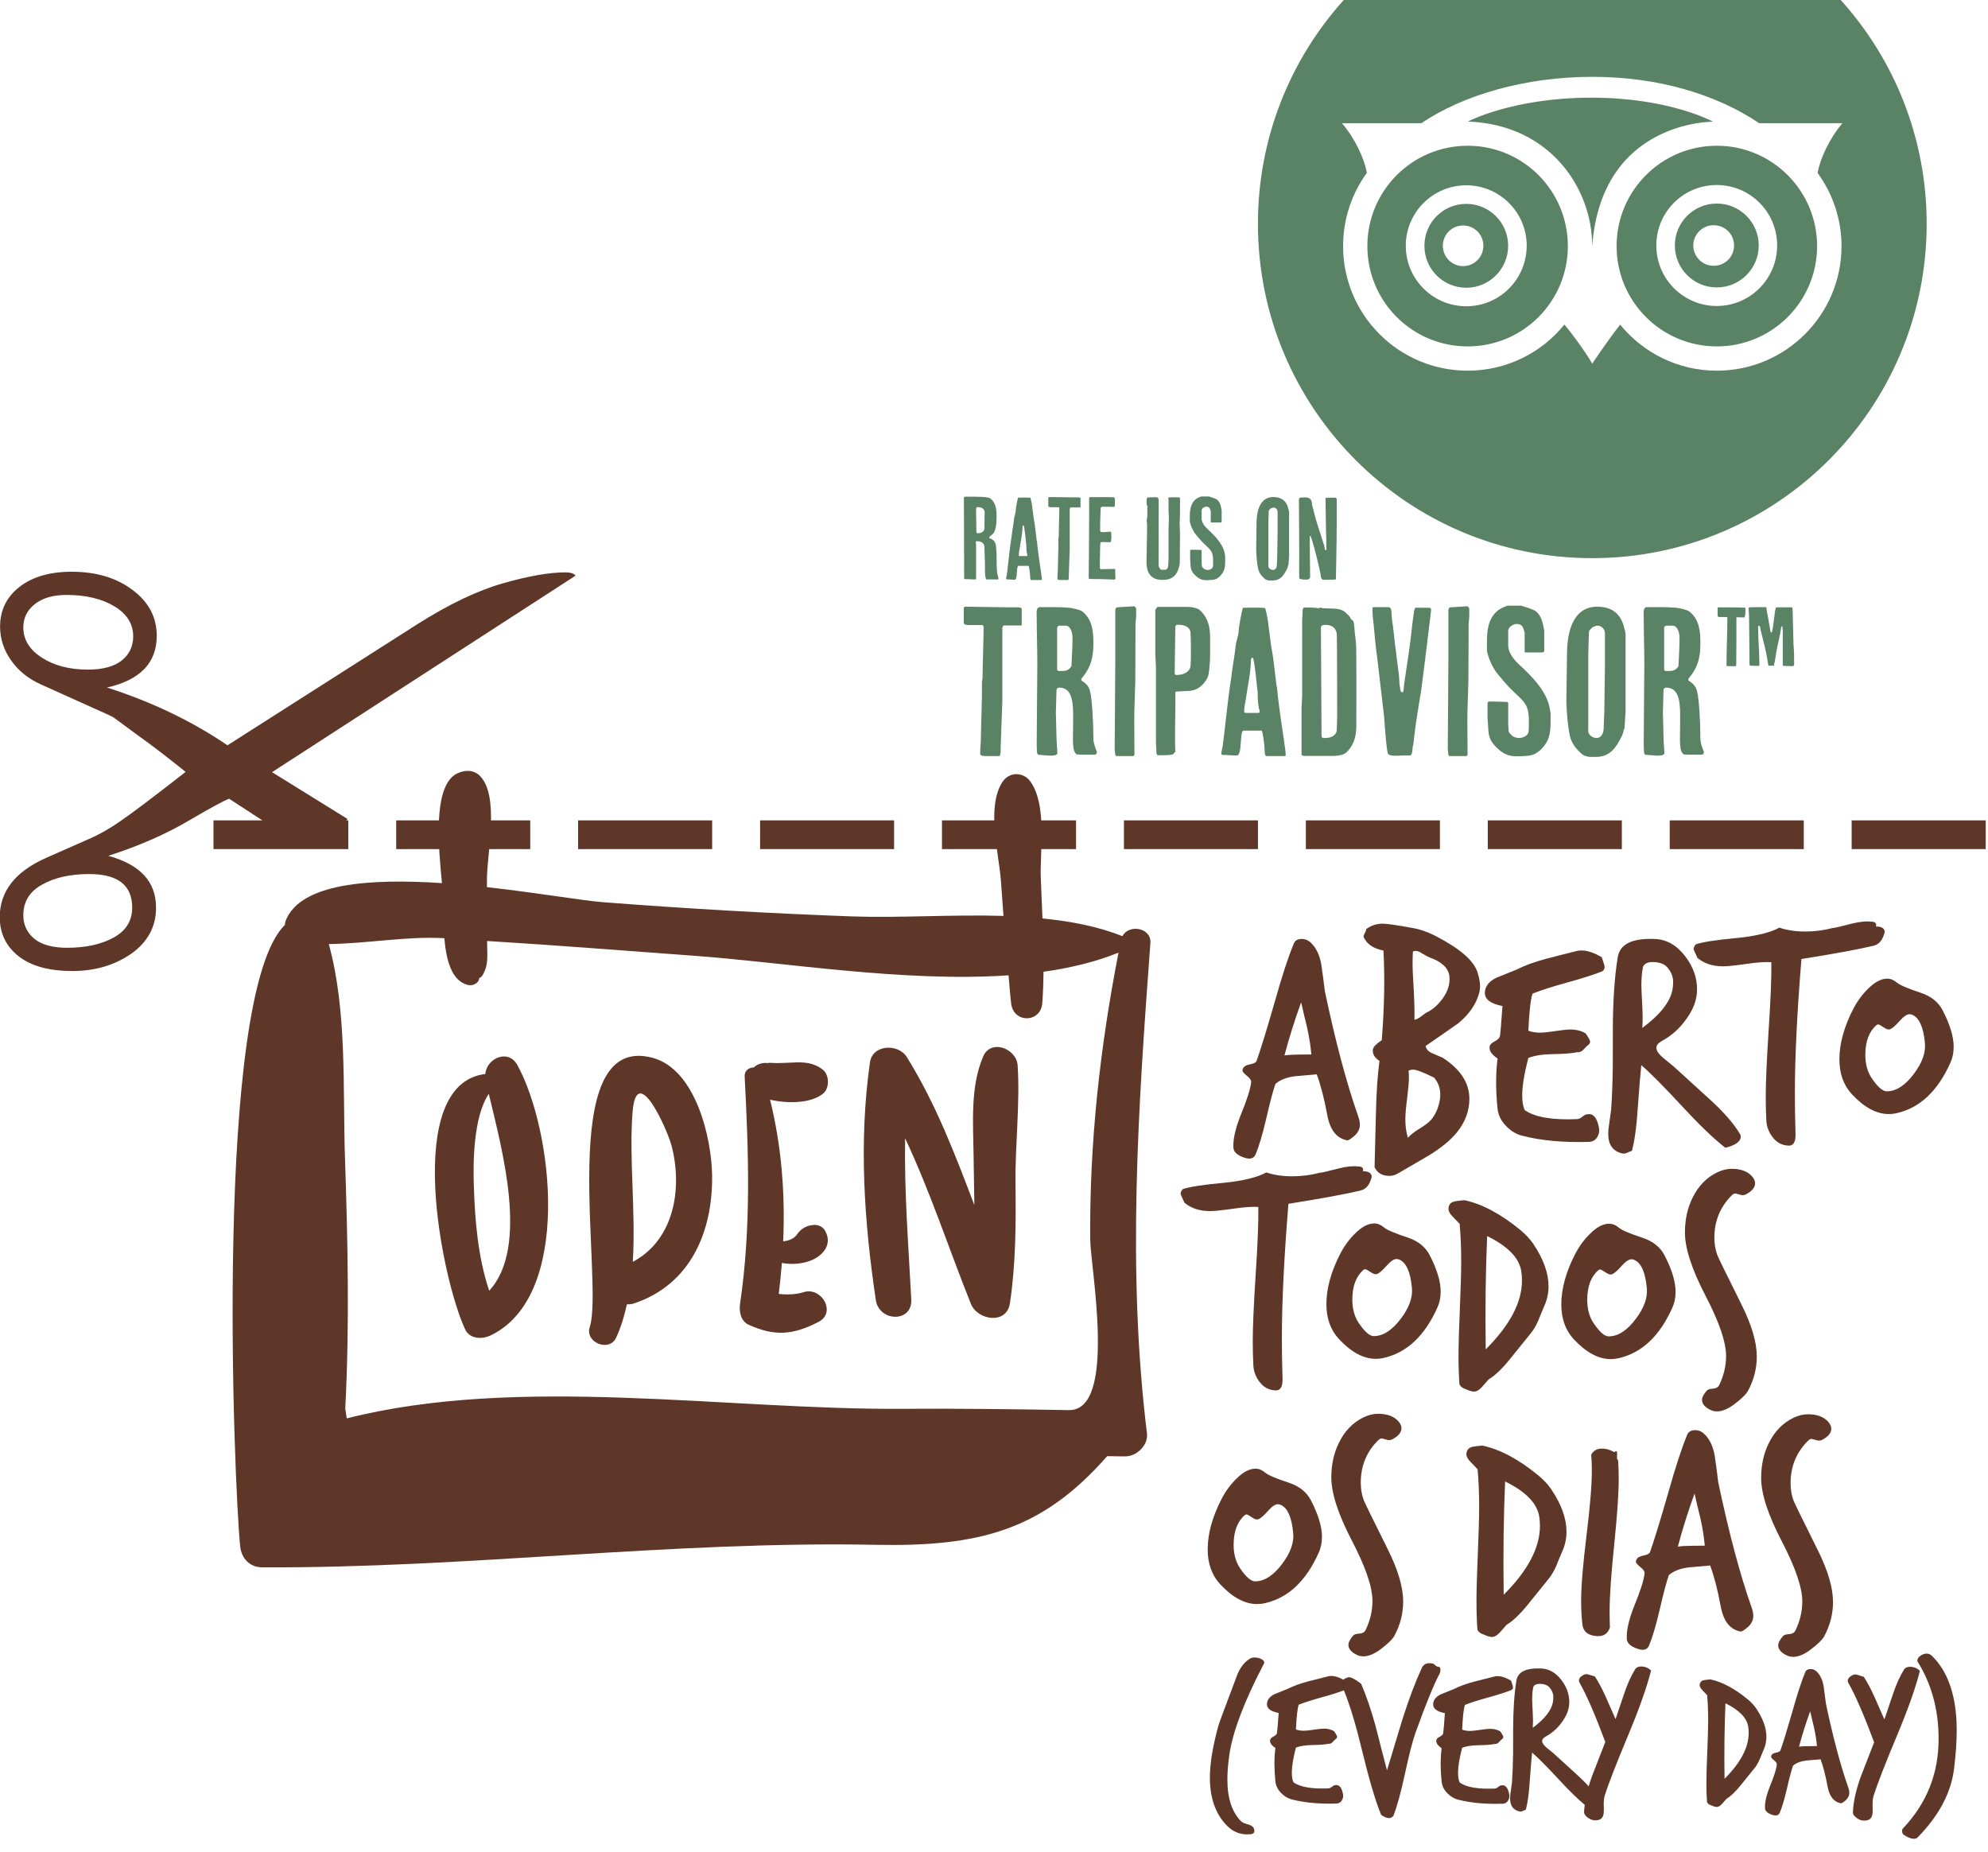 <?xml version="1.0" encoding="UTF-8" standalone="no"?>
<!DOCTYPE svg PUBLIC "-//W3C//DTD SVG 1.1//EN" "http://www.w3.org/Graphics/SVG/1.1/DTD/svg11.dtd">
<svg width="100%" height="100%" viewBox="0 0 161 150" version="1.1" xmlns="http://www.w3.org/2000/svg" xmlns:xlink="http://www.w3.org/1999/xlink" xml:space="preserve" style="fill-rule:evenodd;clip-rule:evenodd;stroke-linejoin:round;stroke-miterlimit:1.414;">
    <path d="M129.346,49.135C127.213,49.135 126.905,51.558 126.905,52.975C126.905,53.538 126.854,56.234 126.854,56.814L126.854,56.95C126.905,57.906 126.957,58.725 127.144,59.629C127.298,60.21 127.622,60.636 128.049,61.012C128.236,61.217 128.577,61.302 128.833,61.302L129.209,61.302C130.404,61.302 130.881,60.551 131.359,59.579C131.461,59.39 131.461,59.151 131.563,58.964L131.649,57.616L131.649,51.388C131.649,51.336 131.615,51.046 131.563,50.961C131.359,49.954 130.779,49.135 129.346,49.135ZM123.1,61.25L122.81,61.25C122.179,61.25 121.752,61.046 121.326,60.653C120.745,60.124 120.558,59.766 120.524,58.981C120.524,58.845 120.473,58.247 120.473,58.196L120.473,56.899L120.558,56.814L120.797,56.814C121.172,56.814 122.059,56.848 122.059,56.848L122.144,56.899L122.144,58.64C122.144,58.743 122.179,59.117 122.179,59.22L122.23,59.323C122.435,59.629 122.674,59.766 123.049,59.766C123.288,59.766 123.68,59.629 123.783,59.323C123.783,59.271 123.817,59.015 123.817,58.93L123.817,58.384C123.817,57.002 123.424,56.848 122.469,55.91C122.059,55.517 121.701,55.074 121.326,54.63C120.933,54.186 120.524,53.299 120.421,52.702L120.421,51.968C120.421,50.824 120.609,49.732 121.701,49.203C121.803,49.152 122.093,49.05 122.093,49.05L123.203,49.05C123.203,49.05 123.629,49.203 123.783,49.237C124.005,49.34 124.295,49.391 124.482,49.596C124.875,49.988 124.961,50.534 125.063,51.08L125.063,52.752L124.961,52.838L123.475,52.838L123.475,51.234C123.475,51.234 123.39,50.927 123.339,50.824C123.254,50.586 122.998,50.534 122.81,50.534C122.571,50.534 122.144,50.773 122.144,51.08L122.144,52.361C122.144,52.361 122.179,52.514 122.179,52.565C122.384,53.299 122.947,53.742 123.475,54.237C124.38,55.125 125.319,56.166 125.524,57.462C125.524,57.497 125.575,57.736 125.575,57.786L125.575,58.384C125.575,59.425 125.489,60.022 124.738,60.756C124.431,61.012 124.192,61.148 123.817,61.2C123.732,61.2 123.205,61.25 123.1,61.25ZM80.954,61.233L79.846,61.233C79.742,61.233 79.47,61.233 79.384,61.097L79.384,60.773C79.384,60.671 79.436,60.039 79.436,59.937C79.436,59.39 79.522,56.916 79.522,56.405L79.522,55.244C79.522,55.21 79.572,54.971 79.572,54.937C79.572,54.323 79.657,51.575 79.657,50.978L79.657,50.842C79.657,50.757 79.657,50.62 79.522,50.62L78.327,50.62C78.276,50.62 78.19,50.568 78.139,50.568C78.105,50.568 78.053,50.466 78.053,50.466L78.053,49.237C78.053,49.237 78.105,49.135 78.139,49.135L78.378,49.135C78.685,49.135 81.361,49.186 81.688,49.186L82.473,49.186C82.525,49.187 82.661,49.237 82.712,49.237L82.746,49.289L82.746,50.654L81.279,50.654L81.228,50.705L81.176,50.842L81.176,56.678C81.176,57.053 81.039,60.21 81.039,60.586L81.039,60.909C81.039,60.944 80.988,61.131 80.988,61.183L80.954,61.233ZM118.75,61.233L117.384,61.233L117.299,61.148L117.248,60.636L117.265,58.623L117.299,53.487L117.299,49.374C117.299,49.323 117.384,49.186 117.436,49.186L118.801,49.101C118.886,49.101 118.937,49.186 118.988,49.272L118.988,49.954L118.937,50.517L118.92,55.125L118.869,56.78C118.852,57.274 118.835,57.77 118.835,58.264C118.835,59.134 118.852,61.148 118.852,61.148L118.75,61.233ZM91.773,61.233L90.407,61.233L90.322,61.148L90.271,60.636L90.288,58.623L90.322,53.487L90.322,49.374C90.322,49.323 90.407,49.186 90.458,49.186L91.824,49.101C91.909,49.101 91.96,49.186 92.011,49.272L92.011,49.954L91.96,50.517L91.943,55.125L91.892,56.78C91.875,57.274 91.858,57.77 91.858,58.264C91.858,59.134 91.875,61.148 91.875,61.148L91.773,61.233ZM103.427,55.756C103.427,55.722 103.376,55.534 103.376,55.483L103.102,53.231C103.034,52.77 102.915,52.258 102.88,51.797C102.744,50.944 102.71,50.073 102.454,49.237C101.839,49.186 101.225,49.22 100.662,49.22C100.594,49.323 100.303,50.824 100.303,51.251C100.252,51.61 100.099,51.985 100.065,52.343C99.98,53.231 99.792,54.067 99.706,54.937C99.417,56.746 99.263,58.589 99.024,60.397C99.024,60.449 98.922,60.858 98.922,60.909C98.922,60.961 98.888,61.131 98.973,61.131C99.109,61.131 99.894,61.183 100.031,61.183L100.167,61.183C100.628,61.183 100.372,59.169 100.713,59.169L102.181,59.169C102.266,59.237 102.42,60.415 102.42,60.773C102.42,60.927 102.42,61.233 102.59,61.233L104.075,61.233L104.126,61.183C104.126,60.773 104.024,60.397 103.99,59.988C103.955,59.749 103.563,57.291 103.427,55.756ZM105.901,49.203C106.226,49.203 106.447,49.203 106.754,49.255L107.027,49.203L107.078,49.255C107.198,49.255 107.846,49.289 107.983,49.289C108.205,49.289 108.512,49.34 108.699,49.426C108.921,49.511 109.143,49.784 109.331,49.971C109.331,49.971 109.365,50.023 109.365,50.073C109.365,50.108 109.604,50.296 109.604,50.296C109.689,50.603 109.689,50.961 109.723,51.285C109.723,51.319 109.774,51.644 109.774,51.678C109.774,51.729 109.826,52.241 109.826,52.275C109.86,52.735 109.843,58.333 109.843,58.793C109.843,59.51 109.689,60.227 109.194,60.773C109.109,60.858 109.006,60.994 108.87,61.046C108.614,61.183 108.256,61.217 107.983,61.217L105.594,61.217C105.543,61.217 105.457,61.183 105.406,61.131L105.406,57.377C105.406,57.241 105.457,56.473 105.457,56.336L105.457,50.159C105.457,50.108 105.491,49.8 105.491,49.698C105.491,49.561 105.457,49.306 105.594,49.203L105.901,49.203ZM113.665,61.183C113.289,61.183 112.641,61.285 112.419,61.063C112.283,60.927 112.095,58.042 112.095,58.042L111.549,53.384C111.412,52.446 111.327,51.473 111.241,50.517C111.19,50.159 111.156,49.8 111.156,49.391L111.156,49.22L111.19,49.17L112.419,49.17C112.692,49.17 112.692,49.494 112.692,49.665C112.692,49.715 112.726,50.073 112.726,50.125C112.828,50.688 112.999,52.531 113.05,52.719C113.05,52.856 113.306,54.681 113.306,54.818C113.306,54.851 113.34,55.398 113.34,55.432C113.34,55.483 113.391,55.722 113.391,55.756C113.391,55.841 113.426,56.064 113.562,56.064L113.614,56.064C113.614,56.064 113.665,55.978 113.665,55.943C113.665,55.893 113.716,55.432 113.716,55.398C113.852,54.408 114.108,52.856 114.228,51.866C114.245,51.729 114.432,49.988 114.517,49.528C114.517,49.494 114.552,49.357 114.552,49.357C114.552,49.357 114.603,49.22 114.637,49.22L115.763,49.22C115.9,49.22 115.9,49.357 115.9,49.442C115.9,49.442 115.849,49.767 115.849,49.852C115.593,51.866 115.371,53.879 115.098,55.893C114.911,57.104 114.688,58.264 114.552,59.493C114.552,59.579 114.466,60.141 114.466,60.244C114.466,60.278 114.415,60.465 114.415,60.465C114.415,60.517 114.381,60.738 114.381,60.79C114.381,60.875 114.33,61.182 114.193,61.183L113.665,61.183ZM88.292,56.029C88.173,55.5 87.9,55.329 87.575,55.107L87.575,54.971C88.411,53.981 88.548,53.162 88.548,52.053C88.548,51.132 88.462,50.159 87.661,49.528C87.421,49.357 86.858,49.255 86.585,49.22C85.783,49.152 84.982,49.17 84.179,49.17C83.889,49.237 83.958,49.665 83.958,49.886C83.958,51.183 84.009,52.463 84.009,53.759C84.009,54.391 83.958,59.664 83.958,60.278C83.958,60.449 83.975,60.994 84.009,61.046L84.094,61.131C84.504,61.131 85.51,61.335 85.63,61.029C85.63,60.636 85.561,60.176 85.561,59.664C85.561,59.476 85.51,57.923 85.51,57.736C85.51,57.462 85.561,56.166 85.561,55.91C85.561,55.773 85.647,55.688 85.783,55.688C86.961,55.688 86.91,57.189 86.91,58.333C86.91,58.913 86.893,59.476 86.893,59.885C86.893,60.823 87.046,60.961 87.2,61.097C87.661,61.131 88.019,61.114 88.445,61.114C88.752,61.114 88.769,61.148 88.838,60.909C88.735,60.636 88.548,60.227 88.548,59.766C88.548,58.52 88.445,56.694 88.292,56.029ZM137.451,56.029C137.331,55.5 137.059,55.329 136.734,55.107L136.734,54.971C137.571,53.981 137.707,53.162 137.707,52.053C137.707,51.132 137.622,50.159 136.82,49.528C136.581,49.357 136.018,49.255 135.744,49.22C134.943,49.152 134.14,49.17 133.339,49.17C133.048,49.237 133.117,49.665 133.117,49.886C133.117,51.183 133.168,52.463 133.168,53.759C133.168,54.391 133.117,59.664 133.117,60.278C133.117,60.449 133.134,60.994 133.168,61.046L133.253,61.131C133.663,61.131 134.67,61.335 134.789,61.029C134.789,60.636 134.721,60.176 134.721,59.664C134.721,59.476 134.67,57.923 134.67,57.736C134.67,57.462 134.721,56.166 134.721,55.91C134.721,55.773 134.806,55.688 134.943,55.688C136.12,55.688 136.069,57.189 136.069,58.333C136.069,58.913 136.052,59.476 136.052,59.885C136.052,60.823 136.205,60.961 136.359,61.097C136.82,61.131 137.178,61.114 137.605,61.114C137.912,61.114 137.929,61.148 137.997,60.909C137.894,60.636 137.707,60.227 137.707,59.766C137.707,58.52 137.605,56.694 137.451,56.029ZM96.141,49.152C96.414,49.152 96.772,49.187 97.028,49.323C97.165,49.374 97.267,49.511 97.352,49.596C97.847,50.142 98.001,50.859 98.001,51.575C98.001,52.036 98.018,53.145 97.983,53.606C97.983,53.657 97.932,54.152 97.932,54.204C97.932,54.237 97.881,54.562 97.881,54.595C97.796,55.057 97.335,55.619 96.858,55.824C96.67,55.91 96.363,55.96 96.141,55.96C96.004,55.96 95.356,56.012 95.237,56.012L95.185,56.047C95.219,57.633 95.117,59.151 95.185,60.892C95.185,60.892 95.1,60.927 95.1,60.977C95.049,61.029 94.997,61.114 94.912,61.114C94.605,61.165 94.383,61.165 94.059,61.165L93.752,61.165C93.615,61.063 93.649,60.807 93.649,60.671C93.649,60.568 93.615,60.244 93.615,60.21L93.615,54.015C93.615,53.879 93.564,53.129 93.564,52.991L93.564,49.391C93.615,49.341 93.7,49.153 93.752,49.152L96.141,49.152ZM108.256,59.151C108.205,59.596 107.761,59.766 107.351,59.766C107.249,59.766 107.078,59.817 107.027,59.629C107.027,59.101 106.976,51.404 106.976,50.876L106.976,50.824C106.976,50.654 107.164,50.603 107.3,50.603C107.812,50.603 108.154,50.79 108.256,51.285C108.29,51.644 108.29,57.291 108.29,57.651C108.29,58.196 108.29,58.554 108.256,59.151ZM129.977,54.033C129.977,54.595 129.925,57.139 129.925,57.667C129.925,57.855 129.874,58.759 129.874,58.964C129.874,59.305 129.738,59.766 129.294,59.766C129.022,59.766 128.68,59.579 128.628,59.255L128.628,52.975C128.628,52.684 128.68,51.49 128.68,51.2C128.68,51.148 128.731,51.046 128.731,51.046C128.782,50.995 128.97,50.773 129.022,50.773C129.022,50.773 129.26,50.671 129.346,50.671L129.397,50.671C129.738,50.671 129.977,50.995 129.977,51.285L129.977,54.033ZM101.959,57.736L101.993,57.684C102.079,57.462 101.856,57.582 101.856,56.097C101.839,56.114 101.6,53.264 101.447,53.264C101.362,53.264 101.31,53.367 101.31,53.401C101.293,54.562 101.038,55.534 100.901,56.592C100.85,56.916 100.764,57.241 100.764,57.547C100.731,57.651 100.799,57.718 100.85,57.736L101.959,57.736ZM96.414,53.981C96.312,54.476 95.782,54.664 95.288,54.664C95.151,54.664 95.134,54.612 95.134,54.442L95.134,54.391C95.134,53.845 95.185,51.269 95.185,50.739C95.237,50.552 95.407,50.603 95.509,50.603C95.919,50.603 96.363,50.773 96.414,51.217C96.448,51.814 96.448,52.172 96.448,52.719C96.448,53.077 96.448,53.606 96.414,53.981ZM135.932,53.948C135.659,54.408 135.267,54.339 134.857,54.339L134.772,54.254L134.772,50.807L134.892,50.671L135.523,50.671C135.915,50.757 136.018,51.336 136.018,51.66C136.018,52.428 135.967,53.179 135.932,53.948ZM86.773,53.948C86.5,54.408 86.108,54.339 85.698,54.339L85.613,54.254L85.613,50.807L85.732,50.671L86.364,50.671C86.756,50.757 86.858,51.336 86.858,51.66C86.858,52.428 86.807,53.179 86.773,53.948ZM143.645,53.913L143.236,53.913L143.201,53.862C143.15,53.503 143.082,53.111 143.013,52.787C142.894,52.207 142.706,51.558 142.587,51.029C142.553,50.927 142.587,50.705 142.433,50.671L142.382,50.705L142.382,50.876C142.382,51.763 142.484,52.804 142.484,53.691L142.484,53.896C142.467,53.913 142.382,53.93 142.382,53.93L141.751,53.913C141.734,53.913 141.7,53.862 141.7,53.862C141.683,53.794 141.683,53.691 141.683,53.657L141.683,53.35L141.649,49.886C141.649,49.852 141.614,49.391 141.614,49.34L141.614,49.272C141.614,49.22 141.649,49.203 141.683,49.186C141.751,49.186 142.211,49.17 142.263,49.17L142.996,49.17L143.047,49.186C143.064,49.237 143.082,49.391 143.082,49.459C143.201,50.006 143.287,50.654 143.389,51.165C143.423,51.183 143.423,51.234 143.457,51.234C143.61,51.234 143.713,49.186 143.85,49.186L145.112,49.186C145.13,49.186 145.163,49.22 145.163,49.237L145.181,49.494L145.249,52.241C145.3,52.719 145.3,53.214 145.3,53.691L145.3,53.845C145.3,53.896 145.232,53.947 145.163,53.948L145.147,53.948C145.078,53.948 144.532,53.93 144.446,53.93C144.379,53.913 144.379,53.862 144.379,53.794L144.379,51.029L144.344,50.773C144.344,50.722 144.327,50.722 144.31,50.722C144.293,50.722 144.259,50.722 144.259,50.773C144.259,50.79 144.242,50.876 144.242,50.876C144.157,51.473 143.952,52.241 143.85,52.838C143.833,53.026 143.781,53.214 143.764,53.401C143.764,53.418 143.713,53.657 143.713,53.657L143.679,53.742L143.679,53.862C143.679,53.895 143.647,53.912 143.645,53.913ZM140.556,53.948L139.891,53.948C139.856,53.948 139.822,53.896 139.822,53.879C139.822,52.531 139.891,51.421 139.891,50.091C139.891,50.04 139.925,50.04 139.84,49.971L139.208,49.971C139.14,49.971 139.106,49.886 139.106,49.869L139.106,49.237C139.106,49.22 139.123,49.203 139.14,49.186C140.027,49.186 141,49.186 141.324,49.22L141.358,49.237C141.341,49.476 141.375,49.852 141.273,50.006C141.051,50.006 140.863,49.988 140.659,49.988C140.624,49.988 140.624,50.023 140.624,50.056L140.624,51.916C140.624,52.787 140.608,53.691 140.608,53.896L140.556,53.948ZM103.118,40.253C101.933,40.253 101.762,41.599 101.762,42.387C101.762,42.699 101.734,44.197 101.734,44.52L101.734,44.596C101.762,45.127 101.791,45.582 101.895,46.084C101.98,46.407 102.16,46.643 102.397,46.852C102.502,46.966 102.691,47.013 102.834,47.013L103.042,47.013C103.705,47.013 103.971,46.596 104.237,46.056C104.294,45.952 104.294,45.819 104.351,45.714L104.398,44.965L104.398,41.505C104.398,41.476 104.379,41.315 104.351,41.267C104.237,40.708 103.914,40.253 103.118,40.253ZM97.847,46.985L97.686,46.985C97.335,46.985 97.098,46.872 96.861,46.654C96.539,46.36 96.434,46.16 96.415,45.723C96.415,45.649 96.387,45.316 96.387,45.288L96.387,44.567L96.434,44.52L96.567,44.52C96.776,44.52 97.269,44.538 97.269,44.538L97.316,44.567L97.316,45.534C97.316,45.591 97.335,45.8 97.335,45.857L97.363,45.914C97.477,46.084 97.61,46.16 97.819,46.16C97.951,46.16 98.17,46.084 98.226,45.914C98.226,45.885 98.245,45.743 98.245,45.696L98.245,45.393C98.245,44.624 98.027,44.538 97.496,44.017C97.269,43.799 97.07,43.553 96.861,43.306C96.643,43.06 96.415,42.567 96.358,42.234L96.358,41.827C96.358,41.191 96.462,40.585 97.07,40.291C97.127,40.262 97.288,40.206 97.288,40.206L97.904,40.206C97.904,40.206 98.141,40.291 98.226,40.31C98.35,40.366 98.511,40.395 98.615,40.509C98.833,40.727 98.881,41.03 98.937,41.334L98.937,42.263L98.881,42.311L98.056,42.311L98.056,41.419C98.056,41.419 98.008,41.249 97.98,41.191C97.932,41.059 97.791,41.03 97.686,41.03C97.553,41.03 97.316,41.163 97.316,41.334L97.316,42.045C97.316,42.045 97.335,42.131 97.335,42.158C97.449,42.567 97.762,42.813 98.056,43.088C98.558,43.581 99.08,44.159 99.194,44.88C99.194,44.899 99.222,45.032 99.222,45.06L99.222,45.393C99.222,45.97 99.175,46.302 98.757,46.71C98.587,46.852 98.454,46.928 98.245,46.957C98.198,46.957 97.906,46.985 97.847,46.985ZM84.377,46.948C84.377,46.719 84.32,46.511 84.301,46.283C84.282,46.151 84.064,44.785 83.989,43.932C83.989,43.913 83.96,43.809 83.96,43.78L83.808,42.528C83.77,42.272 83.704,41.988 83.685,41.732C83.609,41.258 83.59,40.774 83.448,40.31C83.107,40.281 82.765,40.3 82.452,40.3C82.414,40.357 82.253,41.191 82.253,41.429C82.225,41.628 82.139,41.837 82.12,42.035C82.073,42.528 81.969,42.993 81.921,43.477C81.76,44.482 81.675,45.506 81.542,46.511C81.542,46.539 81.485,46.767 81.485,46.795C81.485,46.824 81.466,46.919 81.513,46.919C81.589,46.919 82.026,46.948 82.101,46.948L82.177,46.948C82.433,46.948 82.291,45.828 82.481,45.828L83.296,45.828C83.344,45.867 83.429,46.521 83.429,46.719C83.429,46.804 83.429,46.975 83.524,46.975L84.349,46.975L84.377,46.948ZM86.51,46.975L85.894,46.975C85.836,46.975 85.685,46.975 85.638,46.9L85.638,46.719C85.638,46.663 85.666,46.312 85.666,46.255C85.666,45.952 85.713,44.577 85.713,44.292L85.713,43.648C85.713,43.628 85.742,43.495 85.742,43.477C85.742,43.136 85.789,41.609 85.789,41.277L85.789,41.201C85.789,41.153 85.789,41.077 85.713,41.077L85.05,41.077C85.021,41.077 84.974,41.05 84.946,41.05C84.927,41.05 84.898,40.992 84.898,40.992L84.898,40.31C84.898,40.31 84.927,40.253 84.946,40.253L85.078,40.253C85.249,40.253 86.734,40.281 86.918,40.281L87.354,40.281C87.383,40.281 87.458,40.31 87.487,40.31L87.506,40.338L87.506,41.097L86.69,41.097L86.662,41.126L86.633,41.201L86.633,44.444C86.633,44.653 86.557,46.407 86.557,46.616L86.557,46.795C86.557,46.815 86.529,46.919 86.529,46.948L86.51,46.975ZM94.15,46.966C93.041,46.966 92.851,46.179 92.851,45.506C92.851,44.833 92.898,43.505 92.898,42.708C92.917,42.528 92.87,42.301 92.87,42.12C92.87,42.093 92.898,41.912 92.917,41.884L92.917,41.106C92.917,41.077 92.946,41.021 92.946,41.002C92.804,40.945 92.879,40.433 92.879,40.366C92.879,40.338 92.898,40.291 92.955,40.291L93.553,40.262C93.752,40.253 93.837,40.329 93.837,40.528L93.828,45.8C93.828,45.885 93.97,46.141 94.046,46.141L94.387,46.141C94.472,46.141 94.606,45.961 94.606,45.885L94.634,45.297L94.634,43.107L94.662,41.912L94.634,41.344L94.634,40.452C94.606,40.395 94.606,40.366 94.606,40.348C94.606,40.234 95.231,40.281 95.43,40.281C95.458,40.272 95.563,40.281 95.563,40.357L95.563,41.58L95.534,42.329L95.563,43.345C95.563,43.619 95.553,43.856 95.553,44.065C95.544,44.606 95.544,45.022 95.544,45.638C95.544,45.667 95.515,45.772 95.515,45.8C95.373,46.454 95.051,46.966 94.15,46.966ZM106.103,43.401L106.075,43.43C106.066,44.368 106.094,45.81 106.103,46.739C106.103,46.824 105.999,46.928 105.923,46.928C105.687,46.957 105.44,46.957 105.222,46.843L105.222,46.634C105.222,46.606 105.213,46.445 105.213,46.445C105.232,44.482 105.203,42.481 105.194,40.509C105.194,40.452 105.213,40.3 105.298,40.3C105.791,40.281 106.246,40.177 106.256,40.879C106.35,41.22 106.435,41.533 106.512,41.865C106.711,42.585 106.957,43.259 107.175,43.989C107.204,44.036 107.261,44.245 107.261,44.292C107.261,44.321 107.289,44.425 107.289,44.453C107.289,44.5 107.317,44.558 107.365,44.548C107.393,44.548 107.421,44.548 107.421,44.52C107.421,44.415 107.412,43.922 107.412,43.818C107.403,43.713 107.384,42.851 107.384,42.746C107.384,42.387 107.355,40.727 107.346,40.366L107.393,40.31L108.123,40.3C108.199,40.3 108.228,40.357 108.256,40.404L108.256,40.632C108.266,41.201 108.247,41.751 108.256,42.32C108.256,43.695 108.19,46.89 108.19,46.89L108.142,46.937L107.128,46.957C107.128,46.957 107.061,46.91 107.042,46.881C107.014,46.852 106.986,46.777 106.986,46.748C106.919,46.161 106.248,43.52 106.122,43.401L106.103,43.401ZM90.235,46.937L90.16,46.937C90.055,46.937 89.335,46.9 89.24,46.9C89.088,46.9 88.396,46.89 88.244,46.89C88.168,46.89 88.168,46.795 88.168,46.748L88.168,46.701C88.187,45.44 88.197,44.179 88.197,42.927C88.197,42.69 88.216,40.717 88.206,40.48L88.206,40.31L88.253,40.262L88.576,40.262C89.059,40.244 90.216,40.272 90.216,40.272L90.264,40.291C90.264,40.291 90.292,40.433 90.292,40.49L90.292,40.538C90.292,40.679 90.282,41.002 90.282,41.002L90.235,41.05L90.141,41.05C89.847,41.05 89.571,41.03 89.287,41.04C89.211,41.04 89.164,41.068 89.136,41.135C89.126,41.666 89.088,42.301 89.098,42.813L89.098,43.021C89.155,43.098 89.221,43.098 89.296,43.098C89.496,43.098 89.705,43.069 89.904,43.06C89.951,43.06 89.979,43.06 89.998,43.136L89.998,43.296C89.998,43.354 90.008,43.495 90.008,43.495C90.008,43.543 89.979,43.79 89.979,43.837C89.989,43.904 89.866,43.904 89.818,43.913C89.648,43.913 89.477,43.894 89.315,43.894C89.211,43.894 89.164,43.894 89.117,43.97C89.117,44.017 89.088,44.207 89.098,44.254C89.098,44.425 89.069,45.449 89.069,45.714C89.069,45.714 89.079,45.838 89.079,45.857L89.079,46.028C89.079,46.046 89.126,46.094 89.155,46.094L90.311,46.075L90.33,46.881C90.33,46.881 90.301,46.928 90.282,46.928C90.282,46.928 90.255,46.928 90.235,46.937ZM79.865,46.928C79.76,46.662 79.77,46.312 79.77,46.037C79.77,45.335 79.723,44.473 79.723,44.292C79.723,43.866 79.249,43.828 79.125,43.828C79.049,43.828 79.021,43.856 79.021,43.922C79.021,43.951 79.049,44.074 79.049,44.094L79.049,46.9C79.049,46.948 78.84,46.919 78.85,46.928C78.803,46.928 78.357,46.9 78.31,46.9C78.282,46.9 78.253,46.91 78.215,46.91C78.158,46.91 78.091,46.89 78.082,46.833C78.082,44.548 78.064,41.58 78.064,40.424C78.044,40.253 78.091,40.224 78.225,40.224C78.926,40.215 79.978,40.224 80.168,40.348C80.661,40.679 80.709,41.296 80.709,41.837C80.709,42.178 80.69,42.908 80.443,43.201C80.368,43.296 80.121,43.448 80.121,43.505C80.121,43.657 80.178,43.581 80.301,43.657C80.443,43.733 80.614,43.875 80.661,44.197C80.661,44.216 80.709,44.871 80.709,44.89C80.709,45.582 80.709,46.226 80.785,46.549C80.804,46.654 80.86,46.757 80.86,46.872C80.851,46.956 80.738,46.928 80.68,46.928L79.865,46.928ZM103.469,42.974C103.469,43.287 103.44,44.7 103.44,44.994C103.44,45.099 103.412,45.601 103.412,45.714C103.412,45.904 103.336,46.16 103.09,46.16C102.938,46.16 102.748,46.056 102.72,45.876L102.72,42.387C102.72,42.225 102.748,41.561 102.748,41.4C102.748,41.371 102.777,41.315 102.777,41.315C102.805,41.286 102.909,41.163 102.938,41.163C102.938,41.163 103.071,41.106 103.118,41.106L103.147,41.106C103.336,41.106 103.469,41.286 103.469,41.447L103.469,42.974ZM149.073,0C153.399,4.799 156.033,11.154 156.033,18.125C156.033,33.08 143.9,45.203 128.947,45.203C113.987,45.203 101.875,33.08 101.875,18.125C101.875,11.154 104.504,4.799 108.826,0L149.073,0ZM83.173,45.032L83.192,45.003C83.239,44.88 83.116,44.947 83.116,44.121C83.107,44.131 82.974,42.548 82.889,42.548C82.841,42.548 82.812,42.605 82.812,42.623C82.803,43.268 82.661,43.809 82.585,44.397C82.556,44.577 82.509,44.756 82.509,44.927C82.49,44.985 82.528,45.022 82.556,45.032L83.173,45.032ZM79.145,41.068C79.429,41.068 79.675,41.144 79.742,41.419C79.742,42.14 79.723,42.376 79.723,42.86C79.647,43.107 79.429,43.183 79.201,43.183C79.145,43.183 79.096,43.183 79.078,43.136C79.078,42.889 79.049,41.713 79.049,41.476C79.049,41.419 79.011,41.068 79.145,41.068ZM142.476,9.979C139.033,7.664 134.339,6.222 128.958,6.222C123.566,6.222 118.541,7.664 115.107,9.979L108.681,9.979C109.734,11.208 110.507,12.865 110.695,14.002C109.486,15.668 108.771,17.712 108.771,19.931C108.771,25.504 113.291,30.02 118.863,30.02C122.025,30.02 124.852,28.565 126.693,26.286C127.447,27.17 128.692,28.942 128.947,29.455C128.947,29.455 130.392,27.294 131.212,26.294C133.071,28.569 135.882,30.02 139.041,30.02C144.611,30.02 149.137,25.5 149.137,19.931C149.137,17.721 148.411,15.668 147.202,14.007C147.392,12.869 148.162,11.212 149.207,9.979L142.476,9.979ZM118.863,11.803C114.37,11.803 110.737,15.445 110.737,19.931C110.737,24.421 114.37,28.054 118.863,28.054C123.35,28.054 126.974,24.421 126.974,19.931C126.974,15.445 123.35,11.803 118.863,11.803ZM139.041,11.803C134.554,11.803 130.921,15.445 130.921,19.931C130.921,24.421 134.554,28.054 139.041,28.054C143.52,28.054 147.159,24.421 147.159,19.931C147.159,15.445 143.52,11.803 139.041,11.803ZM118.749,24.803C116.044,24.803 113.848,22.61 113.848,19.903C113.848,17.204 116.044,15.006 118.749,15.006C121.453,15.006 123.641,17.204 123.641,19.898C123.641,22.61 121.453,24.803 118.749,24.803ZM139.034,24.781C136.327,24.781 134.138,22.585 134.138,19.88C134.138,17.169 136.327,14.984 139.034,14.984C141.734,14.984 143.924,17.169 143.924,19.88C143.924,22.585 141.734,24.781 139.034,24.781ZM118.749,16.511C116.864,16.511 115.357,18.036 115.357,19.903C115.357,21.781 116.864,23.303 118.749,23.303C120.623,23.303 122.139,21.781 122.139,19.898C122.139,18.036 120.623,16.511 118.749,16.511ZM139.034,16.485C137.159,16.485 135.639,18.008 135.639,19.88C135.639,21.755 137.159,23.277 139.034,23.277C140.914,23.277 142.433,21.755 142.433,19.88C142.433,18.008 140.914,16.485 139.034,16.485ZM118.49,21.552C117.578,21.552 116.85,20.813 116.85,19.903C116.85,18.995 117.578,18.262 118.49,18.262C119.402,18.262 120.133,18.995 120.133,19.903C120.133,20.813 119.402,21.552 118.49,21.552ZM138.786,21.526C137.88,21.526 137.132,20.794 137.132,19.88C137.132,18.974 137.88,18.239 138.786,18.239C139.699,18.239 140.435,18.974 140.435,19.88C140.435,20.794 139.699,21.526 138.786,21.526ZM128.947,19.927C128.947,15.271 125.55,10.092 118.883,9.843C118.883,9.843 122.513,7.91 128.875,7.91C135.234,7.91 138.733,9.857 138.733,9.857C138.733,9.857 129.705,9.735 128.947,19.927Z" style="fill:rgb(90,130,100);"/>
    <g transform="matrix(0.432,0,0,0.432,-19.482,-25.526)">
        <path d="M411.919,383.57C411.917,385.545 411.754,387.879 411.432,390.57C410.893,395.131 408.607,399.461 404.577,403.562C404.416,403.722 404.189,403.802 403.896,403.802C403.336,403.8 402.696,403.547 401.977,403.041C401.816,402.933 401.724,402.759 401.697,402.519C401.644,402.252 401.684,402.039 401.818,401.879C406.304,397.166 408.537,391.554 408.519,385.047C408.524,379.66 407.223,374.859 404.615,370.642C404.562,370.562 404.535,370.484 404.535,370.404C404.535,370.056 404.735,369.75 405.136,369.484C405.536,369.218 405.91,369.084 406.257,369.086C406.657,369.086 407.002,369.232 407.296,369.525C410.385,372.57 411.927,377.252 411.919,383.57M405.013,372.324C404.262,375.336 402.885,379.256 400.879,384.078C398.525,389.703 397.014,393.582 396.345,395.713C396.211,396.14 396.145,396.674 396.144,397.314C396.169,398.193 396.168,398.754 396.142,398.994C396.061,399.927 395.565,400.392 394.659,400.392C394.206,400.443 393.721,400.291 393.2,399.929C392.681,399.57 392.435,399.189 392.461,398.789C392.544,396.841 393.039,394.617 393.949,392.111L396.437,385.713C394.549,380.644 392.94,376.937 391.609,374.588C391.529,374.455 391.489,374.322 391.49,374.187C391.49,373.894 391.657,373.621 391.99,373.369C392.324,373.115 392.651,372.988 392.972,372.99C393.024,372.99 393.531,373.136 394.49,373.431C395.156,374.445 395.849,375.752 396.566,377.353C397.178,378.715 397.777,380.076 398.361,381.435C398.897,379.836 399.432,378.252 399.968,376.677C400.583,374.838 401.265,373.32 402.013,372.121C402.226,371.748 402.6,371.56 403.134,371.56C403.88,371.562 404.506,371.816 405.013,372.324M382.357,386.537C382.944,384.324 383.641,382.113 384.444,379.9C384.682,380.966 384.935,382.033 385.2,383.101C385.464,384.328 385.637,385.435 385.716,386.422C383.902,386.42 382.782,386.459 382.357,386.537M387.405,378.502C387.273,377.41 387.128,376.316 386.969,375.222C386.757,373.941 386.278,372.982 385.532,372.341C385.239,372.101 384.906,371.98 384.532,371.98C384.025,371.978 383.692,372.166 383.531,372.539C382.836,374.218 382.048,376.631 381.164,379.775C380.12,383.402 379.357,385.881 378.875,387.213C378.821,387.4 378.575,387.539 378.135,387.632C377.694,387.726 377.414,387.845 377.294,387.99C377.174,388.138 377.114,388.277 377.114,388.412C377.113,388.57 377.3,388.799 377.673,389.091C378.045,389.386 378.219,389.652 378.192,389.892C378.111,390.718 377.669,392.105 376.867,394.05C376.198,395.758 375.903,397.117 375.982,398.131C376.034,398.636 376.501,399.037 377.382,399.332C378.073,399.545 378.527,399.414 378.741,398.933C379.169,397.92 379.61,396.439 380.066,394.494C380.549,392.388 380.938,390.924 381.232,390.095C381.818,389.59 382.633,389.271 383.673,389.138C384.579,389.06 385.486,388.98 386.394,388.902C386.898,390.263 387.336,391.957 387.707,393.984C388.052,395.851 388.878,396.904 390.184,397.146C390.344,397.174 390.649,396.986 391.105,396.588C391.558,396.187 391.785,395.72 391.786,395.187C391.786,394.867 391.706,394.494 391.547,394.068C390.112,389.986 388.732,384.799 387.405,378.502M368.391,392.56C368.316,387.574 368.374,382.855 368.565,378.402C371.178,379.683 372.603,381.166 372.841,382.845C372.895,383.22 372.92,383.593 372.92,383.966C372.917,386.685 371.406,389.55 368.391,392.56M374.325,379.369C373.926,378.781 373.407,378.22 372.767,377.685C370.316,375.656 367.971,374.4 365.731,373.918C365.385,373.945 365.038,373.984 364.691,374.037C364.238,374.09 363.944,374.275 363.811,374.595C363.757,374.728 363.731,374.863 363.731,374.996C363.73,375.289 363.903,375.609 364.249,375.957C364.809,376.543 365.101,376.851 365.128,376.877C365.26,378.318 365.325,379.904 365.323,381.636C365.321,382.945 365.266,384.89 365.156,387.476C365.046,390.064 364.99,392.011 364.989,393.318C364.987,394.597 365.026,395.797 365.105,396.918C365.211,397.158 365.391,397.33 365.645,397.437C365.898,397.545 366.131,397.638 366.345,397.718C366.557,397.799 366.743,397.84 366.903,397.84C367.224,397.84 367.544,397.666 367.864,397.32C368.185,396.972 368.479,396.64 368.745,396.322C369.546,395.841 370.44,394.99 371.429,393.763C372.256,392.752 373.084,391.726 373.912,390.687C374.285,390.261 374.633,389.687 374.954,388.968C375.195,388.355 375.448,387.742 375.716,387.129C376.064,386.357 376.238,385.545 376.239,384.689C376.241,383.037 375.603,381.263 374.325,379.369M332.444,380.32C332.366,378.879 332.327,377.986 332.327,377.638C332.328,376.787 332.396,376.025 332.53,375.359C332.691,374.959 333.091,374.759 333.731,374.759C334.584,374.761 335.203,374.988 335.59,375.443C335.976,375.896 336.209,376.404 336.288,376.965C336.315,377.338 336.287,377.763 336.207,378.244C335.911,379.763 334.656,381.349 332.441,383C332.495,382.306 332.496,381.414 332.444,380.32M351.613,372.062C350.865,373.261 350.184,374.779 349.568,376.619C349.032,378.193 348.497,379.777 347.962,381.377C347.378,380.017 346.778,378.656 346.167,377.295C345.449,375.693 344.757,374.388 344.091,373.373C343.132,373.078 342.625,372.931 342.572,372.931C342.252,372.931 341.925,373.056 341.591,373.31C341.258,373.562 341.091,373.836 341.091,374.129C341.09,374.263 341.13,374.396 341.21,374.529C342.54,376.879 344.149,380.586 346.037,385.654L343.55,392.052C343.311,392.711 343.104,393.347 342.922,393.966C342.297,393.271 341.567,392.541 340.711,391.769C337.808,389.125 336.342,387.791 336.315,387.763C335.89,387.418 335.463,387.07 335.037,386.722C334.478,386.242 334.198,385.828 334.198,385.48C334.198,385.162 334.44,384.869 334.919,384.601C336.094,383.963 337.081,383.084 337.882,381.965C338.817,380.715 339.285,379.461 339.287,378.207C339.288,376.715 338.796,375.328 337.812,374.045C336.746,372.658 335.494,371.937 334.054,371.881C331.2,371.744 329.639,372.504 329.371,374.156C328.969,376.634 328.765,379.689 328.761,383.316L328.755,387.675C328.727,389.808 328.657,391.648 328.55,393.195C328.523,393.381 328.455,393.861 328.348,394.634C328.239,395.3 328.187,395.834 328.186,396.234C328.185,397.593 328.77,398.408 329.942,398.675C330.129,398.73 330.362,398.691 330.643,398.556C330.924,398.424 331.09,398.357 331.144,398.357C331.491,397.05 331.732,395.293 331.869,393.078C332.086,390.146 332.235,388.334 332.315,387.638C333.461,388.627 335.205,390.388 337.55,392.925C339.352,394.871 340.886,396.357 342.181,397.439C342.125,397.879 342.079,398.314 342.062,398.73C342.035,399.131 342.281,399.511 342.801,399.871C343.321,400.232 343.807,400.384 344.26,400.334C345.166,400.334 345.661,399.869 345.742,398.935C345.769,398.695 345.77,398.134 345.744,397.256C345.745,396.615 345.812,396.082 345.945,395.654C346.614,393.523 348.126,389.644 350.48,384.019C352.485,379.197 353.862,375.277 354.613,372.265C354.106,371.757 353.481,371.504 352.734,371.502C352.2,371.502 351.826,371.689 351.613,372.062M328.027,395.474C328.106,395.902 328.032,396.295 327.806,396.654C327.578,397.013 327.251,397.207 326.825,397.232C323.598,397.334 320.798,397.078 318.426,396.463C317.679,396.275 317,395.861 316.387,395.22C315.774,394.58 315.429,393.859 315.35,393.06C315.112,390.738 315.114,388.658 315.356,386.82C314.61,386.312 314.278,385.818 314.358,385.338C314.385,385.099 314.593,384.879 314.98,384.679C315.366,384.48 315.586,384.273 315.641,384.06C315.693,383.847 315.802,382.58 315.965,380.259C314.472,379.965 313.738,379.404 313.767,378.578C313.794,377.804 314.262,377.191 315.168,376.738C316.023,376.394 316.876,376.047 317.731,375.701C318.717,375.197 319.958,374.744 321.451,374.347C322.759,374.002 324.065,373.67 325.372,373.351C325.506,373.326 325.665,373.312 325.853,373.312C326.572,373.312 327.412,373.593 328.371,374.154C328.398,374.261 328.465,374.461 328.571,374.754C328.677,375.049 328.731,375.261 328.731,375.396C328.731,375.609 328.637,375.781 328.449,375.914C327.463,376.314 326.009,376.779 324.088,377.31C322.167,377.841 320.714,378.306 319.727,378.705C319.485,379.398 319.31,380.943 319.201,383.343C319.627,383.504 320.12,383.584 320.681,383.586C321.08,383.586 321.707,383.519 322.561,383.388C323.415,383.256 324.042,383.189 324.441,383.189C325.188,383.191 325.828,383.351 326.36,383.672C326.733,384.207 326.92,384.552 326.92,384.713C326.92,384.9 326.826,385.047 326.639,385.152C326.585,385.179 326.398,385.367 326.078,385.711C325.864,385.951 325.598,386.058 325.277,386.031C324.718,386.164 323.69,386.244 322.197,386.267C320.944,386.293 319.944,386.451 319.196,386.744C318.688,388.716 318.433,390.277 318.432,391.422C318.431,392.197 318.536,392.81 318.75,393.263C320.002,394.144 322.174,394.521 325.268,394.39C325.481,394.392 325.709,394.291 325.949,394.091C326.189,393.892 326.389,393.793 326.549,393.793C327.295,393.633 327.789,394.193 328.027,395.474M314.933,372.939C313.891,374.884 312.406,378.523 310.481,383.853C309.918,385.427 309.248,388.025 308.472,391.652C307.721,395.117 306.996,397.744 306.302,399.529C306.062,399.795 305.781,399.927 305.462,399.927C305.088,399.927 304.607,399.726 304.023,399.326C302.984,396.845 301.775,392.763 300.397,387.082C299.275,382.418 298.154,378.72 297.032,375.974C296.056,376.351 294.699,376.783 292.928,377.273C291.007,377.804 289.554,378.269 288.566,378.668C288.325,379.363 288.149,380.908 288.041,383.308C288.467,383.468 288.96,383.549 289.521,383.549C289.92,383.549 290.547,383.484 291.4,383.351C292.255,383.218 292.882,383.154 293.281,383.154C294.027,383.154 294.668,383.316 295.2,383.636C295.573,384.17 295.76,384.515 295.76,384.675C295.76,384.863 295.666,385.009 295.479,385.117C295.425,385.142 295.238,385.33 294.918,385.675C294.704,385.916 294.438,386.021 294.117,385.994C293.558,386.129 292.53,386.207 291.037,386.232C289.784,386.256 288.784,386.416 288.036,386.707C287.527,388.681 287.273,390.24 287.272,391.386C287.271,392.16 287.376,392.773 287.59,393.228C288.842,394.109 291.014,394.484 294.107,394.355C294.321,394.355 294.549,394.256 294.789,394.054C295.028,393.857 295.229,393.756 295.389,393.756C296.135,393.597 296.629,394.158 296.867,395.437C296.946,395.865 296.872,396.258 296.646,396.617C296.418,396.976 296.091,397.17 295.665,397.197C292.438,397.299 289.638,397.043 287.266,396.425C286.519,396.238 285.84,395.826 285.227,395.185C284.614,394.543 284.269,393.824 284.19,393.023C283.952,390.703 283.954,388.623 284.196,386.783C283.45,386.277 283.118,385.781 283.198,385.302C283.225,385.062 283.433,384.843 283.819,384.642C284.206,384.443 284.426,384.238 284.481,384.023C284.533,383.81 284.642,382.543 284.805,380.224C283.312,379.929 282.578,379.369 282.607,378.541C282.634,377.769 283.102,377.156 284.008,376.703C284.862,376.357 285.716,376.011 286.57,375.666C287.557,375.162 288.798,374.709 290.291,374.31C291.599,373.965 292.905,373.632 294.212,373.316C294.346,373.289 294.505,373.275 294.692,373.275C295.347,373.277 296.106,373.519 296.959,373.986C297.11,373.81 297.248,373.718 297.372,373.718C297.585,373.586 297.798,373.519 298.012,373.519C298.439,373.519 299.185,373.92 300.251,374.722C301.208,376.91 302.125,379.591 303.001,382.765C303.691,385.513 304.396,388.248 305.111,390.968C306.102,387.716 307.092,384.449 308.083,381.172C309.26,377.492 310.464,374.32 311.693,371.654C312.095,370.963 312.788,370.736 313.774,370.978C313.881,371.004 314.015,371.105 314.175,371.277C314.335,371.451 314.535,371.545 314.774,371.558C315.015,371.572 315.134,371.765 315.134,372.138C315.134,372.406 315.065,372.672 314.933,372.939M282.096,370.74C282.096,370.847 282.069,370.941 282.016,371.021C278.355,378.031 276.201,383.707 275.557,388.052C275.315,389.787 275.192,391.32 275.19,392.652C275.187,396.226 276.064,398.867 277.821,400.576C278.008,400.761 278.462,400.949 279.181,401.138C279.74,401.324 280.074,401.591 280.18,401.939C280.366,402.525 280.179,402.859 279.619,402.937C279.352,402.965 279.099,402.978 278.858,402.976C277.445,402.976 276.206,402.439 275.141,401.373C272.983,399.211 271.906,396.181 271.911,392.289C271.914,389.703 272.439,386.504 273.482,382.691C273.616,382.185 274.378,380.105 275.77,376.453C276.224,375.254 276.679,374.041 277.134,372.814C277.749,371.482 278.523,370.55 279.457,370.017C279.67,369.884 279.951,369.818 280.298,369.818C280.751,369.82 281.163,369.914 281.537,370.099C281.91,370.287 282.097,370.5 282.096,370.74M381.702,364.716C382.544,362.959 382.966,361.16 382.968,359.318C382.971,356.718 381.686,352.947 379.111,348.004C376.536,343.062 375.251,339.111 375.255,336.15C375.258,333.711 375.74,331.531 376.702,329.611C377.785,327.414 379.326,325.836 381.328,324.877C382.248,324.439 383.148,324.218 384.028,324.22C385.709,324.222 386.968,324.683 387.807,325.605C388.206,326.045 388.405,326.486 388.405,326.925C388.404,327.726 387.823,328.425 386.663,329.023C386.342,329.183 386.003,329.203 385.643,329.082C385.082,328.922 384.782,328.841 384.743,328.841C384.503,328.841 384.263,328.961 384.023,329.201C381.86,331.357 380.777,333.996 380.774,337.117C380.773,338.277 380.951,339.357 381.311,340.357C381.469,340.799 382.985,343.898 385.859,349.662C387.774,353.506 388.731,356.767 388.728,359.445C388.725,361.646 388.183,363.765 387.1,365.804C386.74,366.482 385.839,367.361 384.397,368.441C383.235,369.279 382.195,369.699 381.276,369.697C380.916,369.697 380.575,369.636 380.256,369.515C379.057,368.994 378.457,368.334 378.458,367.535C378.459,367.054 378.76,366.474 379.359,365.795C379.521,365.593 379.9,365.474 380.501,365.435C381.101,365.396 381.5,365.156 381.702,364.716M359.64,349.031C360.523,345.713 361.567,342.394 362.772,339.076C363.129,340.675 363.507,342.277 363.905,343.877C364.303,345.718 364.562,347.379 364.681,348.857C361.96,348.855 360.279,348.912 359.64,349.031M367.667,360.201C368.184,363.002 369.422,364.584 371.381,364.945C371.621,364.984 372.081,364.707 372.762,364.107C373.442,363.508 373.784,362.808 373.785,362.008C373.786,361.529 373.666,360.968 373.427,360.328C371.273,354.205 369.202,346.424 367.214,336.98C367.016,335.341 366.798,333.701 366.561,332.06C366.241,330.14 365.523,328.699 364.405,327.738C363.965,327.377 363.465,327.197 362.905,327.195C362.145,327.195 361.645,327.474 361.404,328.033C360.36,330.552 359.177,334.172 357.852,338.89C356.285,344.328 355.142,348.047 354.419,350.047C354.338,350.326 353.969,350.535 353.308,350.675C352.648,350.814 352.228,350.994 352.048,351.213C351.866,351.433 351.776,351.642 351.776,351.843C351.776,352.084 352.055,352.424 352.615,352.863C353.175,353.306 353.435,353.705 353.394,354.064C353.273,355.304 352.609,357.384 351.407,360.302C350.403,362.861 349.961,364.9 350.08,366.422C350.159,367.179 350.858,367.781 352.178,368.222C353.217,368.545 353.897,368.345 354.218,367.627C354.859,366.105 355.523,363.886 356.206,360.968C356.93,357.81 357.512,355.609 357.954,354.369C358.834,353.611 360.055,353.133 361.615,352.935C362.975,352.816 364.335,352.697 365.695,352.578C366.453,354.619 367.11,357.162 367.667,360.201M347.7,348.718C347.133,354.197 346.849,358.338 346.846,361.136C346.845,362.177 346.862,363.197 346.901,364.197C346.541,365.316 345.76,365.855 344.56,365.814C342.84,365.732 341.9,364.99 341.743,363.591C341.584,362.191 341.506,360.711 341.508,359.152C341.512,356.431 341.846,352.371 342.513,346.972C343.178,341.574 343.513,337.533 343.516,334.853C343.517,333.814 343.479,332.793 343.4,331.793C343.8,331.033 344.481,330.654 345.44,330.656C346.2,330.656 346.961,330.877 347.72,331.318C347.88,331.197 348,331.138 348.081,331.138C348.201,331.138 348.26,331.34 348.26,331.738C348.219,332.218 348.219,332.5 348.259,332.58C348.298,332.699 348.358,332.779 348.439,332.818C348.517,333.98 348.556,335.179 348.554,336.42C348.551,339.14 348.266,343.24 347.7,348.718M327.255,336.814C331.173,338.738 333.311,340.961 333.667,343.482C333.746,344.043 333.786,344.603 333.785,345.162C333.78,349.242 331.516,353.539 326.99,358.054C326.879,350.574 326.967,343.494 327.255,336.814M321.889,359.187C321.887,361.107 321.944,362.908 322.063,364.59C322.222,364.949 322.491,365.209 322.872,365.369C323.252,365.529 323.602,365.67 323.921,365.791C324.24,365.91 324.521,365.972 324.761,365.972C325.241,365.972 325.721,365.713 326.202,365.193C326.683,364.674 327.122,364.174 327.523,363.695C328.725,362.976 330.065,361.697 331.548,359.859C332.789,358.341 334.031,356.802 335.273,355.244C335.834,354.605 336.356,353.746 336.837,352.666C337.197,351.746 337.578,350.826 337.98,349.908C338.501,348.748 338.763,347.527 338.765,346.248C338.768,343.767 337.811,341.107 335.894,338.263C335.294,337.384 334.515,336.543 333.556,335.742C329.879,332.699 326.362,330.814 323.003,330.09C322.482,330.129 321.962,330.187 321.442,330.267C320.762,330.347 320.321,330.627 320.122,331.105C320.04,331.306 320.001,331.506 320.001,331.705C320,332.146 320.26,332.627 320.779,333.146C321.618,334.027 322.058,334.49 322.098,334.529C322.295,336.689 322.393,339.068 322.39,341.668C322.388,343.629 322.303,346.549 322.14,350.429C321.975,354.308 321.892,357.228 321.889,359.187M301.123,364.625C301.965,362.865 302.387,361.066 302.389,359.224C302.392,356.625 301.106,352.855 298.532,347.912C295.957,342.968 294.672,339.017 294.676,336.056C294.679,333.617 295.161,331.437 296.123,329.519C297.206,327.32 298.747,325.742 300.749,324.783C301.669,324.345 302.569,324.125 303.449,324.127C305.13,324.129 306.389,324.59 307.228,325.511C307.627,325.951 307.826,326.392 307.826,326.832C307.825,327.632 307.244,328.332 306.084,328.929C305.763,329.09 305.424,329.109 305.064,328.988C304.503,328.828 304.203,328.748 304.164,328.748C303.924,328.748 303.684,328.867 303.443,329.107C301.281,331.263 300.198,333.904 300.195,337.023C300.193,338.183 300.372,339.263 300.731,340.263C300.89,340.705 302.406,343.804 305.28,349.57C307.195,353.412 308.151,356.674 308.148,359.351C308.146,361.552 307.604,363.672 306.521,365.711C306.161,366.39 305.26,367.269 303.817,368.347C302.656,369.185 301.616,369.605 300.697,369.603C300.337,369.603 299.996,369.543 299.677,369.422C298.478,368.9 297.878,368.24 297.879,367.441C297.88,366.961 298.181,366.381 298.78,365.701C298.941,365.5 299.321,365.383 299.922,365.341C300.522,365.302 300.921,365.064 301.123,364.625M285.478,352.246C283.835,354.443 282.134,355.543 280.374,355.541C279.614,355.539 278.674,354.718 277.557,353.078C276.758,351.877 276.36,350.416 276.362,348.695C276.365,346.175 277.066,344.316 278.468,343.117C278.548,343.039 278.648,342.998 278.768,342.998C278.928,342.998 279.268,343.179 279.788,343.539C280.307,343.9 280.707,344.019 280.987,343.9C281.428,343.742 282.048,343.203 282.849,342.283C283.57,341.484 284.171,341.086 284.651,341.086C284.811,341.086 284.99,341.127 285.191,341.205C286.47,341.767 287.248,343.507 287.524,346.429C287.722,348.228 287.04,350.168 285.478,352.246M292.32,350.154C292.721,349.275 292.922,348.295 292.923,347.215C292.926,345.295 292.228,342.994 290.832,340.312C290.032,338.793 288.675,337.711 286.755,337.068C284.315,336.265 282.816,335.623 282.258,335.142C281.697,334.662 281.099,334.422 280.459,334.42C279.339,334.42 278.157,335.037 276.916,336.275C275.835,337.316 274.913,338.554 274.152,339.994C272.388,343.392 271.504,346.57 271.501,349.531C271.497,352.211 272.275,354.39 273.833,356.072C276.149,358.556 278.448,359.799 280.729,359.8C281.248,359.8 281.77,359.742 282.289,359.621C286.61,358.627 289.954,355.47 292.32,350.154M367.414,318.701C368.256,316.941 368.679,315.142 368.681,313.302C368.684,310.703 367.398,306.931 364.823,301.988C362.249,297.045 360.964,293.093 360.967,290.134C360.97,287.695 361.453,285.513 362.415,283.595C363.498,281.396 365.039,279.818 367.041,278.861C367.96,278.422 368.86,278.203 369.74,278.203C371.421,278.205 372.681,278.668 373.52,279.588C373.918,280.029 374.118,280.468 374.117,280.908C374.116,281.709 373.536,282.408 372.376,283.006C372.055,283.166 371.716,283.185 371.356,283.066C370.795,282.904 370.495,282.824 370.456,282.824C370.216,282.824 369.976,282.943 369.735,283.183C367.573,285.341 366.49,287.98 366.486,291.099C366.485,292.259 366.664,293.34 367.023,294.34C367.182,294.781 368.698,297.882 371.571,303.646C373.487,307.488 374.443,310.75 374.44,313.429C374.438,315.629 373.896,317.748 372.813,319.787C372.452,320.466 371.551,321.345 370.109,322.424C368.948,323.261 367.907,323.681 366.988,323.681C366.628,323.679 366.288,323.619 365.969,323.5C364.769,322.976 364.17,322.318 364.171,321.517C364.172,321.037 364.472,320.457 365.072,319.779C365.232,319.578 365.612,319.459 366.214,319.42C366.814,319.381 367.213,319.14 367.414,318.701M346.665,309.617C345.905,309.617 344.966,308.797 343.849,307.154C343.049,305.953 342.651,304.492 342.653,302.771C342.656,300.252 343.357,298.392 344.76,297.193C344.84,297.115 344.94,297.076 345.06,297.076C345.22,297.076 345.56,297.256 346.079,297.617C346.599,297.976 346.999,298.097 347.279,297.976C347.719,297.818 348.34,297.279 349.141,296.359C349.862,295.56 350.462,295.162 350.942,295.162C351.102,295.162 351.281,295.203 351.482,295.281C352.762,295.843 353.539,297.586 353.816,300.506C354.014,302.304 353.332,304.246 351.77,306.322C350.126,308.521 348.425,309.619 346.665,309.617M358.612,304.23C359.013,303.351 359.214,302.371 359.215,301.291C359.217,299.371 358.52,297.07 357.123,294.388C356.324,292.869 354.966,291.787 353.047,291.144C350.607,290.341 349.108,289.699 348.549,289.218C347.989,288.738 347.39,288.498 346.75,288.498C345.63,288.496 344.448,289.115 343.208,290.353C342.127,291.392 341.204,292.631 340.444,294.07C338.68,297.468 337.796,300.646 337.792,303.607C337.789,306.287 338.566,308.466 340.125,310.15C342.441,312.632 344.74,313.875 347.021,313.877C347.54,313.879 348.061,313.818 348.58,313.699C352.901,312.705 356.245,309.549 358.612,304.23M323.888,290.81C327.806,292.734 329.944,294.957 330.301,297.478C330.38,298.039 330.419,298.597 330.419,299.158C330.414,303.238 328.149,307.535 323.623,312.05C323.513,304.57 323.601,297.49 323.888,290.81M318.523,313.183C318.521,315.103 318.577,316.904 318.695,318.586C318.856,318.945 319.125,319.205 319.506,319.365C319.885,319.525 320.234,319.666 320.555,319.787C320.874,319.906 321.154,319.966 321.395,319.968C321.875,319.968 322.355,319.709 322.836,319.189C323.315,318.67 323.756,318.17 324.157,317.691C325.357,316.972 326.699,315.693 328.182,313.855C329.423,312.338 330.665,310.799 331.907,309.24C332.467,308.601 332.988,307.742 333.471,306.662C333.831,305.742 334.212,304.822 334.613,303.902C335.134,302.744 335.397,301.523 335.398,300.244C335.4,297.763 334.443,295.103 332.527,292.259C331.928,291.381 331.148,290.539 330.19,289.738C326.512,286.695 322.996,284.81 319.636,284.086C319.115,284.125 318.595,284.183 318.075,284.263C317.396,284.343 316.955,284.623 316.755,285.101C316.674,285.302 316.635,285.502 316.635,285.701C316.634,286.142 316.893,286.623 317.413,287.142C318.252,288.023 318.69,288.486 318.731,288.525C318.929,290.685 319.026,293.064 319.023,295.664C319.021,297.625 318.937,300.545 318.773,304.425C318.608,308.304 318.524,311.224 318.523,313.183M307.731,306.271C306.088,308.47 304.387,309.568 302.627,309.566C301.867,309.566 300.928,308.744 299.811,307.103C299.011,305.902 298.613,304.441 298.615,302.72C298.618,300.201 299.319,298.341 300.722,297.142C300.802,297.064 300.902,297.023 301.022,297.025C301.182,297.025 301.522,297.205 302.041,297.566C302.561,297.925 302.961,298.047 303.241,297.925C303.681,297.767 304.302,297.228 305.103,296.308C305.824,295.509 306.424,295.111 306.904,295.111C307.064,295.111 307.243,295.152 307.444,295.23C308.724,295.793 309.501,297.535 309.778,300.455C309.976,302.254 309.294,304.193 307.731,306.271M314.574,304.179C314.975,303.3 315.176,302.32 315.177,301.24C315.179,299.32 314.481,297.019 313.085,294.338C312.286,292.818 310.928,291.736 309.009,291.093C306.569,290.291 305.07,289.648 304.511,289.168C303.951,288.687 303.352,288.447 302.712,288.447C301.592,288.445 300.41,289.064 299.17,290.3C298.089,291.341 297.166,292.58 296.406,294.019C294.642,297.418 293.758,300.595 293.754,303.556C293.751,306.236 294.528,308.416 296.087,310.099C298.403,312.582 300.702,313.824 302.982,313.826C303.502,313.826 304.023,313.767 304.542,313.648C308.863,312.654 312.207,309.498 314.574,304.179M271.935,286.131C269.975,286.129 268.376,285.601 267.137,284.55C266.657,283.504 266.418,282.957 266.418,282.918C266.418,282.634 266.559,282.334 266.839,282.009C268.12,281.568 270.74,281.17 274.7,280.808C278.182,280.451 280.781,279.808 282.503,278.882C283.902,279.363 285.502,279.605 287.303,279.607C289.103,279.609 290.821,279.392 292.462,278.953C292.943,278.916 294.163,278.636 296.123,278.119C297.565,277.759 298.765,277.64 299.725,277.761C300.444,277.763 300.744,278.064 300.623,278.664C301.703,278.664 302.242,279.025 302.242,279.746C301.88,281.185 301.198,282.025 300.199,282.263C297.598,282.9 293.077,283.734 286.637,284.767C285.824,294.726 285.415,303.027 285.407,309.666C285.404,312.185 285.44,314.666 285.519,317.105C285.557,317.865 285.518,318.445 285.397,318.845C285.194,319.484 284.795,319.785 284.195,319.744C283.035,319.703 282.076,319.211 281.317,318.271C280.558,317.33 280.139,316.281 280.062,315.119C279.982,313.64 279.944,312.08 279.946,310.439C279.949,307.8 280.134,303.621 280.501,297.9C280.866,292.422 281.031,288.24 280.995,285.361C279.915,285.279 278.415,285.379 276.495,285.654C274.294,285.974 272.774,286.131 271.935,286.131M396.893,251.254C396.973,251.175 397.073,251.136 397.192,251.136C397.353,251.136 397.691,251.316 398.212,251.677C398.731,252.037 399.131,252.158 399.412,252.037C399.852,251.879 400.472,251.34 401.273,250.42C401.994,249.621 402.595,249.222 403.075,249.222C403.234,249.222 403.414,249.263 403.615,249.341C404.894,249.904 405.672,251.646 405.949,254.566C406.146,256.365 405.464,258.306 403.902,260.382C402.259,262.582 400.558,263.679 398.798,263.677C398.038,263.677 397.099,262.857 395.981,261.215C395.182,260.013 394.784,258.552 394.786,256.832C394.789,254.312 395.49,252.453 396.893,251.254M392.576,248.131C390.812,251.529 389.928,254.707 389.925,257.668C389.922,260.347 390.699,262.527 392.257,264.211C394.573,266.693 396.873,267.935 399.153,267.937C399.673,267.939 400.193,267.879 400.713,267.759C405.034,266.765 408.378,263.609 410.744,258.291C411.145,257.412 411.346,256.431 411.348,255.351C411.35,253.431 410.652,251.131 409.256,248.449C408.457,246.929 407.099,245.847 405.18,245.205C402.74,244.402 401.24,243.759 400.682,243.279C400.122,242.799 399.523,242.558 398.883,242.558C397.763,242.556 396.581,243.175 395.341,244.412C394.259,245.453 393.337,246.691 392.576,248.131M363.308,238.662C362.829,237.615 362.589,237.07 362.589,237.029C362.59,236.748 362.731,236.445 363.01,236.121C364.292,235.679 366.911,235.281 370.872,234.92C374.353,234.562 376.953,233.92 378.674,232.994C380.074,233.474 381.673,233.716 383.474,233.718C385.273,233.722 386.993,233.504 388.634,233.066C389.114,233.027 390.335,232.748 392.295,232.23C393.736,231.871 394.937,231.752 395.897,231.873C396.616,231.875 396.915,232.175 396.794,232.775C397.874,232.775 398.414,233.136 398.413,233.857C398.051,235.297 397.369,236.136 396.37,236.375C393.769,237.011 389.248,237.845 382.808,238.879C381.995,248.838 381.587,257.138 381.579,263.777C381.576,266.297 381.612,268.777 381.69,271.216C381.729,271.976 381.689,272.556 381.568,272.957C381.366,273.595 380.967,273.896 380.367,273.855C379.207,273.814 378.247,273.322 377.488,272.382C376.73,271.441 376.311,270.392 376.232,269.23C376.153,267.752 376.116,266.191 376.118,264.55C376.121,261.912 376.306,257.732 376.673,252.011C377.038,246.533 377.203,242.351 377.167,239.472C376.087,239.392 374.586,239.49 372.666,239.767C370.466,240.086 368.946,240.242 368.106,240.242C366.147,240.24 364.547,239.713 363.308,238.662M353.106,240.343C353.347,239.744 353.948,239.445 354.908,239.445C356.188,239.447 357.116,239.789 357.696,240.47C358.274,241.15 358.625,241.91 358.744,242.75C358.782,243.312 358.742,243.951 358.621,244.672C358.179,246.949 356.296,249.328 352.974,251.804C353.054,250.763 353.056,249.424 352.979,247.783C352.86,245.625 352.802,244.285 352.802,243.763C352.804,242.484 352.904,241.343 353.106,240.343M349.226,275.32C349.505,275.4 349.856,275.341 350.276,275.14C350.696,274.941 350.945,274.841 351.026,274.841C351.548,272.882 351.911,270.244 352.115,266.924C352.44,262.523 352.663,259.804 352.785,258.763C354.503,260.246 357.12,262.888 360.636,266.693C363.791,270.097 366.429,272.619 368.547,274.261C370.468,273.785 371.429,273.086 371.43,272.166C371.43,271.965 371.37,271.785 371.25,271.625C370.092,269.666 368.135,267.441 365.378,264.959C361.023,260.994 358.824,258.992 358.784,258.951C358.146,258.429 357.506,257.91 356.866,257.388C356.027,256.668 355.608,256.047 355.608,255.527C355.609,255.047 355.97,254.607 356.69,254.209C358.451,253.25 359.934,251.931 361.135,250.254C362.537,248.377 363.239,246.496 363.241,244.615C363.244,242.377 362.506,240.295 361.029,238.373C359.431,236.293 357.553,235.211 355.393,235.127C351.112,234.922 348.772,236.058 348.369,238.539C347.764,242.258 347.459,246.838 347.452,252.277L347.444,258.818C347.401,262.019 347.297,264.777 347.136,267.097C347.095,267.377 346.993,268.097 346.833,269.257C346.672,270.257 346.591,271.056 346.59,271.658C346.588,273.697 347.465,274.918 349.226,275.32M323.461,245.17C323.502,244.009 324.203,243.091 325.565,242.412C326.845,241.894 328.124,241.377 329.406,240.857C330.887,240.099 332.747,239.42 334.988,238.824C336.948,238.306 338.908,237.806 340.87,237.33C341.069,237.291 341.31,237.269 341.59,237.271C342.67,237.271 343.93,237.693 345.369,238.535C345.407,238.695 345.508,238.996 345.668,239.435C345.826,239.877 345.907,240.197 345.906,240.396C345.906,240.716 345.766,240.976 345.485,241.175C344.005,241.773 341.824,242.472 338.943,243.267C336.063,244.064 333.881,244.761 332.4,245.361C332.039,246.4 331.775,248.718 331.612,252.32C332.252,252.56 332.992,252.679 333.832,252.681C334.433,252.681 335.372,252.584 336.652,252.384C337.932,252.187 338.872,252.088 339.473,252.088C340.592,252.09 341.552,252.332 342.353,252.812C342.911,253.613 343.19,254.133 343.19,254.373C343.19,254.654 343.049,254.873 342.77,255.033C342.689,255.072 342.409,255.353 341.929,255.871C341.607,256.23 341.207,256.39 340.728,256.349C339.888,256.55 338.347,256.668 336.107,256.705C334.227,256.742 332.727,256.98 331.606,257.42C330.843,260.379 330.461,262.718 330.459,264.437C330.457,265.597 330.615,266.519 330.936,267.199C332.814,268.521 336.072,269.086 340.714,268.89C341.033,268.89 341.374,268.74 341.733,268.441C342.094,268.14 342.395,267.992 342.635,267.992C343.754,267.754 344.494,268.593 344.852,270.515C344.971,271.156 344.859,271.746 344.519,272.285C344.179,272.824 343.689,273.113 343.048,273.152C338.208,273.306 334.009,272.922 330.45,271.998C329.329,271.716 328.311,271.095 327.392,270.134C326.473,269.174 325.954,268.093 325.836,266.892C325.48,263.412 325.483,260.293 325.847,257.533C324.728,256.773 324.229,256.031 324.35,255.31C324.389,254.951 324.699,254.621 325.28,254.322C325.859,254.023 326.19,253.713 326.272,253.392C326.351,253.074 326.515,251.174 326.758,247.693C324.518,247.252 323.419,246.41 323.461,245.17M308.889,264.982C309.11,263.244 309.223,261.953 309.224,261.113C309.224,260.632 309.204,260.193 309.164,259.793C309.444,259.674 309.744,259.615 310.065,259.615C310.624,259.615 311.925,260.117 313.964,261.119C314.722,262.041 315.101,263.099 315.1,264.3C315.099,264.701 315.059,265.121 314.978,265.56C314.656,267 314.135,268.138 313.414,268.978C313.014,269.459 312.303,270.007 311.282,270.627C310.262,271.244 309.511,271.834 309.03,272.392C308.711,271.353 308.553,270.193 308.554,268.912C308.555,268.033 308.666,266.722 308.889,264.982M309.971,237.474C310.171,237.394 310.351,237.355 310.511,237.355C310.83,237.355 311.231,237.515 311.71,237.836C312.39,238.238 312.89,238.498 313.209,238.619C315.407,239.422 316.606,240.562 316.805,242.043C316.964,243.443 316.582,244.802 315.661,246.121C314.738,247.439 313.678,248.379 312.478,248.937C312.397,248.976 312.077,249.207 311.517,249.627C310.956,250.045 310.535,250.256 310.256,250.254C310.297,248.974 310.259,247.193 310.142,244.914C309.984,242.435 309.907,240.675 309.908,239.634C309.909,238.875 309.93,238.154 309.971,237.474M304.451,237.289C304.725,242.408 304.618,248.008 304.131,254.088C303.611,254.447 303.2,254.777 302.9,255.076C302.601,255.375 302.449,255.705 302.449,256.066C302.448,256.785 302.867,257.427 303.706,257.988C303.344,260.588 303.119,263.886 303.036,267.886C302.951,271.207 302.867,274.547 302.784,277.906C303.302,278.986 304.222,279.527 305.542,279.529C306.102,279.531 306.622,279.39 307.102,279.111C309.024,277.992 310.945,276.875 312.866,275.757C315.228,274.32 317.01,272.861 318.212,271.384C319.773,269.466 320.556,267.367 320.559,265.088C320.563,262.127 318.905,259.564 315.588,257.4C314.947,257.121 314.277,256.83 313.578,256.527C312.879,256.228 312.47,255.777 312.351,255.177C314.392,253.779 316.434,252.361 318.476,250.924C320.597,249.168 321.919,247.207 322.442,245.049C322.683,244.009 322.544,242.73 322.026,241.207C321.269,239.088 318.731,236.904 314.414,234.658C312.815,233.816 311.275,233.275 309.796,233.035C306.917,232.511 305.076,232.248 304.276,232.248C303.156,232.246 302.137,232.586 301.216,233.263C301.216,233.465 301.125,233.724 300.944,234.043C300.764,234.363 300.693,234.603 300.733,234.763C301.332,236.084 302.57,236.925 304.451,237.289M289.02,246.99C289.378,248.591 289.756,250.191 290.154,251.791C290.552,253.633 290.811,255.293 290.929,256.771C288.208,256.769 286.528,256.826 285.889,256.945C286.772,253.629 287.816,250.308 289.02,246.99M278.426,276.138C279.465,276.459 280.146,276.259 280.467,275.541C281.107,274.019 281.771,271.8 282.454,268.882C283.178,265.724 283.76,263.523 284.202,262.285C285.082,261.527 286.304,261.047 287.863,260.849C289.223,260.73 290.583,260.611 291.943,260.494C292.701,262.535 293.358,265.076 293.915,268.115C294.432,270.918 295.67,272.498 297.63,272.859C297.87,272.9 298.329,272.621 299.011,272.021C299.69,271.422 300.032,270.722 300.033,269.922C300.034,269.443 299.914,268.882 299.675,268.242C297.522,262.119 295.451,254.338 293.462,244.894C293.264,243.256 293.046,241.615 292.809,239.974C292.489,238.054 291.772,236.613 290.653,235.652C290.213,235.291 289.714,235.111 289.154,235.109C288.394,235.109 287.893,235.388 287.653,235.949C286.609,238.466 285.425,242.086 284.101,246.804C282.533,252.244 281.39,255.961 280.667,257.961C280.586,258.24 280.217,258.451 279.557,258.59C278.896,258.728 278.476,258.908 278.296,259.127C278.115,259.347 278.025,259.556 278.024,259.757C278.024,259.998 278.304,260.338 278.863,260.777C279.424,261.22 279.683,261.619 279.643,261.978C279.521,263.218 278.858,265.299 277.655,268.216C276.651,270.777 276.21,272.814 276.328,274.336C276.407,275.093 277.107,275.695 278.426,276.138" style="fill:rgb(95,55,40);fill-rule:nonzero;"/>
    </g>
    <g transform="matrix(0.432,0,0,0.432,-19.482,-25.526)">
        <path d="M254.787,237.67C250.518,239.412 245.77,240.547 240.725,241.266C240.706,243.217 240.64,245.166 240.495,247.117C240.217,250.893 235.1,250.957 234.655,247.219C234.444,245.459 234.327,243.686 234.168,241.93C214.543,243.285 191.855,239.453 175.047,238.252C162.166,237.322 149.31,236.281 136.416,235.494C136.422,235.734 136.416,235.979 136.416,236.227C136.447,237.539 136.576,239.311 136.15,240.592C135.693,241.912 135.305,242.369 134.949,242.412C134.892,242.559 134.926,242.709 134.844,242.867C134.474,243.59 133.572,243.93 132.793,243.736C129.736,242.965 128.754,239.078 128.396,234.979C128.234,234.973 128.068,234.957 127.9,234.947C121.06,234.625 113.674,235.996 106.734,236.068C110.209,248.647 109.334,263.369 109.771,276.199C110.295,291.815 110.637,307.535 109.822,323.158C109.92,323.774 110.008,324.385 110.101,324.99C142.437,316.813 181.217,323.432 214.351,323.197C224.726,323.129 235.1,323.264 245.474,323.44C254.569,323.596 249.534,296.715 249.478,291.477C249.317,273.359 251.32,255.408 254.787,237.67M260.118,327.846C260.387,330.051 258.1,332.168 255.984,332.117C254.873,332.088 253.77,332.1 252.663,332.072C240.417,346.022 228.666,349.07 209.219,348.693C170.814,347.943 132.611,353.109 94.206,352.914C91.874,352.902 90.339,351.18 90.12,348.953C88.979,337.9 85.065,245.508 98.509,232.483C98.516,232.242 98.542,231.996 98.62,231.772C101.318,224.625 114.475,223.75 127.949,224.645C127.389,218.557 126.039,206.344 130.826,204.076C132.24,203.408 133.883,203.352 135.078,204.555C138.785,208.307 136.383,219.066 136.383,223.943C136.377,224.438 136.383,224.914 136.383,225.404C145.732,226.436 154.182,227.912 158.072,228.213C173.67,229.43 189.193,230.313 204.842,230.887C213.592,231.203 223.539,230.504 233.22,230.791C233.053,228.51 232.896,226.242 232.717,223.975C232.285,218.688 230.027,210.465 232.977,205.748C234.25,203.725 236.958,203.719 238.303,205.658C241.443,210.17 240.003,218.535 240.217,223.844C240.32,226.309 240.424,228.787 240.525,231.272C245.793,231.789 250.886,232.746 255.511,234.596C256.683,232.295 260.967,232.959 260.758,235.877C258.484,266.695 256.345,297.047 260.118,327.846M235.871,258.799C235.662,255.668 230.851,253.774 229.404,257.16C226.961,262.889 227.543,269.561 227.611,275.686C227.65,278.789 227.719,281.897 227.756,285C224.137,275.483 220.529,265.99 215.084,257.242C213.498,254.691 208.65,254.856 208.182,258.272C206.08,273.106 207.082,288.043 209.287,302.811C209.896,306.91 216.15,307.104 215.93,302.699C215.406,292.566 214.601,282.553 214.775,272.481C219.514,282.531 222.963,293.182 227.111,303.516C228.346,306.608 233.824,307.496 234.43,303.385C235.53,295.977 235.56,288.549 235.469,281.07C235.38,273.711 236.345,266.074 235.871,258.799M171.043,274.061C170.26,270.904 164.467,258.002 163.687,267.518C162.99,276.108 164.307,286.221 163.728,295.641C171.338,291.617 173.086,282.209 171.043,274.061M178.594,279.426C178.734,289.977 174.56,299.891 163.961,303.438C163.482,303.598 163.043,303.621 162.623,303.613C162.137,305.775 161.521,307.889 160.598,309.869C159.314,312.633 154.719,310.766 155.654,307.873C158.428,299.299 148.775,252.402 167.433,257.393C175.525,259.559 178.498,272.43 178.594,279.426M136.728,264.15C133.848,268.44 133.771,276.928 133.926,281.441C134.129,287.852 134.699,294.811 136.805,301.055C144.316,292.959 139.197,274.504 136.728,264.15M142.09,258.76C148.781,270.932 152.432,302.17 137.016,309.465C135.473,310.193 133.16,310.133 132.301,308.313C127.969,299.119 120.404,262.322 136.076,260.426C136.326,257.482 140.373,255.643 142.09,258.76M189.459,265.248C191.603,273.881 192.312,282.873 191.918,291.805C192.965,291.686 193.955,291.338 194.537,290.469C195.289,289.359 196.498,288.729 197.846,288.723C198.609,288.723 199.361,289.106 199.754,289.781C201.392,292.611 198.982,294.938 196.322,295.662C194.713,296.1 193.18,296.121 191.67,295.854C191.514,297.801 191.328,299.729 191.09,301.654C192.744,301.838 194.4,301.789 196.021,301.25C199.289,300.539 201.861,305.211 198.525,306.918C193.748,309.358 190.394,309.649 185.508,307.469C183.984,306.795 183.615,305 183.83,303.543C185.932,289.334 185.443,275.178 184.697,260.895C184.637,259.77 185.506,259.213 186.402,259.201C187.09,258.572 188.053,258.188 189.322,258.432C188.308,258.236 190.349,258.395 190.734,258.387C191.713,258.373 192.699,258.332 193.685,258.283C195.793,258.164 197.596,258.272 199.326,259.602C200.601,260.566 200.646,263.09 199.402,264.104C197.098,265.984 192.738,265.996 189.459,265.248" style="fill:rgb(95,55,40);fill-rule:nonzero;"/>
    </g>
    <g transform="matrix(0.432,0,0,0.432,-19.482,-25.526)">
        <path d="M289.902,212.883L315.037,212.883L315.037,218.27L289.902,218.27L289.902,212.883ZM255.797,212.883L280.926,212.883L280.926,218.27L255.797,218.27L255.797,212.883ZM221.687,212.883L246.821,212.883L246.821,218.27L221.687,218.27L221.687,212.883ZM324.007,212.883L349.14,212.883L349.14,218.27L324.007,218.27L324.007,212.883ZM358.117,212.883L383.248,212.883L383.248,218.27L358.117,218.27L358.117,212.883ZM417.354,218.27L392.222,218.27L392.222,212.883L417.354,212.883L417.354,218.27ZM119.371,212.883L144.502,212.883L144.502,218.27L119.371,218.27L119.371,212.883ZM187.588,212.883L212.713,212.883L212.713,218.27L187.588,218.27L187.588,212.883ZM153.473,212.883L178.604,212.883L178.604,218.27L153.473,218.27L153.473,212.883ZM69.877,229.238C69.887,231.734 68.693,233.617 66.32,234.898C64.01,236.143 61.121,236.768 57.688,236.768C54.908,236.764 52.834,236.174 51.467,235.029C50.129,233.865 49.465,232.414 49.471,230.666C49.465,228.139 50.637,226.229 52.959,224.945C55.275,223.615 58.244,222.949 61.846,222.947C67.203,222.947 69.883,225.049 69.877,229.238M61.605,184.617C58.162,184.625 55.277,183.883 52.957,182.383C50.637,180.898 49.471,179.01 49.465,176.719C49.471,174.936 50.18,173.492 51.588,172.371C53.029,171.211 55.021,170.619 57.563,170.623C61.162,170.619 64.156,171.326 66.518,172.742C68.881,174.152 70.061,176.031 70.072,178.404C70.055,180.277 69.328,181.793 67.883,182.941C66.432,184.061 64.338,184.617 61.605,184.617M139.359,168.447C134.582,169.82 129.236,172.371 123.344,176.104L87.741,198.809C81.103,194.291 73.574,190.676 65.158,187.977C71.373,186.578 74.488,183.34 74.48,178.281C74.48,174.793 72.961,171.93 69.941,169.684C66.945,167.412 63.137,166.268 58.488,166.27C54.422,166.283 51.162,167.221 48.723,169.137C46.303,171.039 45.113,173.508 45.113,176.541C45.109,178.818 45.797,180.938 47.17,182.879C48.535,184.826 50.383,186.318 52.703,187.369L63.596,192.273C65.42,193.068 66.438,193.561 66.641,193.77L70.871,196.885C73.486,198.75 76.496,201.057 79.897,203.793C73.844,208.52 69.752,211.611 67.629,213.051C65.527,214.514 63.445,215.672 61.412,216.531L53.766,219.902C47.957,222.471 45.047,226.186 45.051,231.041C45.055,234.035 46.209,236.451 48.533,238.316C50.895,240.189 54.277,241.119 58.676,241.129C62.91,241.119 66.584,240.037 69.684,237.893C72.805,235.686 74.355,232.805 74.352,229.236C74.355,224.391 71.373,221.152 65.395,219.531C71.201,217.664 76.301,215.418 80.706,212.805C84.515,210.57 86.968,209.24 88.05,208.828L94.286,212.883L85.116,212.883L85.116,218.27L110.391,218.27L110.391,212.883L110,212.883L110.242,212.617L96.093,203.846L152.984,167.016C152.732,166.596 152.047,166.396 151.098,166.387C148.062,166.391 144.125,167.082 139.359,168.447" style="fill:rgb(95,55,40);fill-rule:nonzero;"/>
    </g>
</svg>
